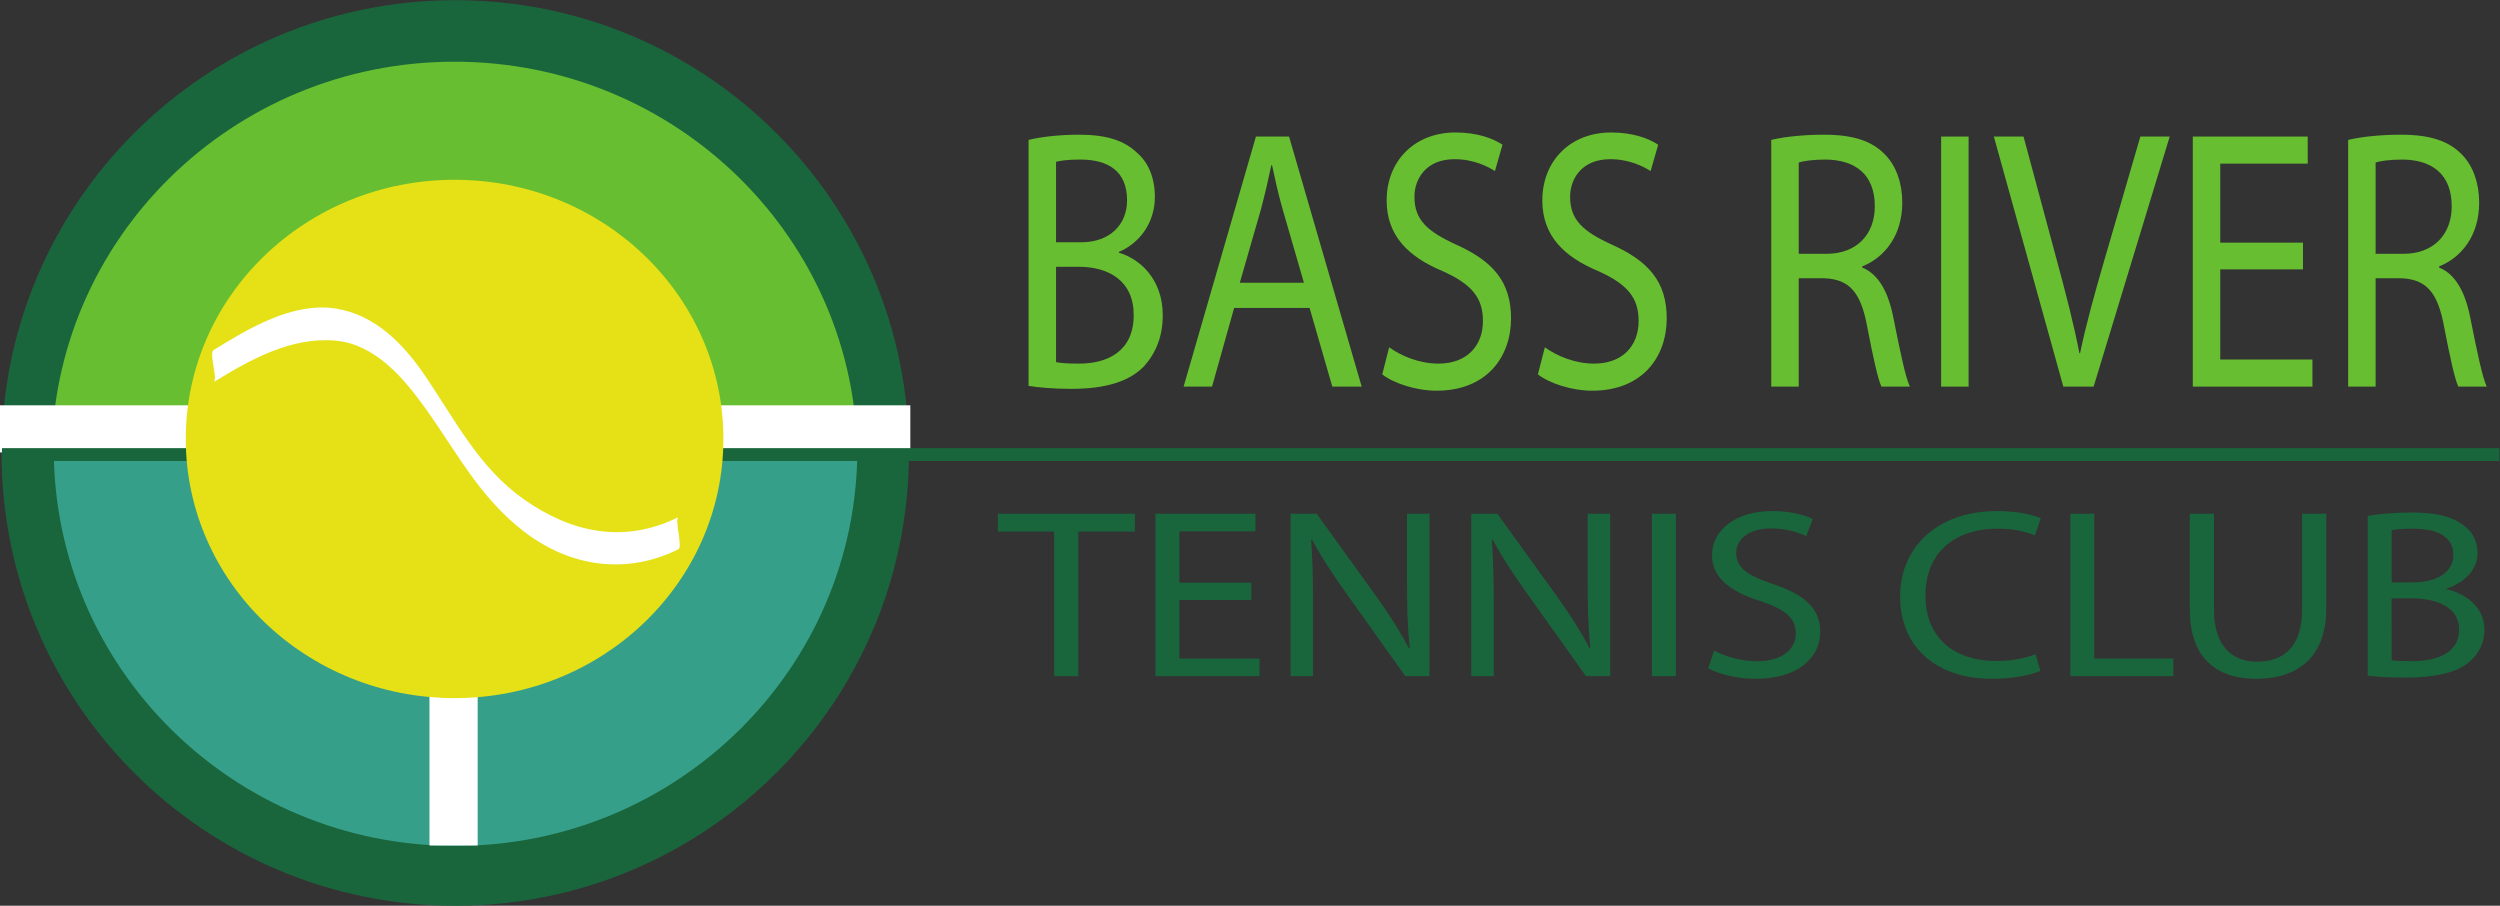 <?xml version="1.0" encoding="UTF-8" standalone="no"?>
<!-- Created with Inkscape (http://www.inkscape.org/) -->

<svg
   version="1.1"
   id="svg2"
   width="518.613"
   height="187.893"
   viewBox="0 0 518.613 187.893"
   sodipodi:docname="BRTC full logo 2018.eps"
   xmlns:inkscape="http://www.inkscape.org/namespaces/inkscape"
   xmlns:sodipodi="http://sodipodi.sourceforge.net/DTD/sodipodi-0.dtd"
   xmlns="http://www.w3.org/2000/svg"
   xmlns:svg="http://www.w3.org/2000/svg">
  <rect x="0" y="0" width="518.613" height="187.893" fill="#333333" stroke="none"/>
  <defs
     id="defs6" />
  <sodipodi:namedview
     id="namedview4"
     pagecolor="#ffffff"
     bordercolor="#000000"
     borderopacity="0.25"
     inkscape:showpageshadow="2"
     inkscape:pageopacity="0.0"
     inkscape:pagecheckerboard="0"
     inkscape:deskcolor="#d1d1d1" />
  <g
     id="g8"
     inkscape:groupmode="layer"
     inkscape:label="ink_ext_XXXXXX"
     transform="matrix(1.333,0,0,-1.333,0,187.893)">
    <g
       id="g10"
       transform="scale(0.1)">
      <path
         d="M 1404.5,704.609 C 1404.5,321 1092.88,10 708.469,10 324.07,10 12.43,321 12.43,704.609 c 0,383.621 311.64,694.611 696.039,694.611 384.411,0 696.031,-310.99 696.031,-694.611"
         style="fill:#1a663c;fill-opacity:1;fill-rule:nonzero;stroke:none"
         id="path12" />
      <path
         d="M 1404.5,704.609 C 1404.5,321 1092.88,10 708.469,10 324.07,10 12.43,321 12.43,704.609 c 0,383.621 311.64,694.611 696.039,694.611 384.411,0 696.031,-310.99 696.031,-694.611 z"
         style="fill:none;stroke:#1a663c;stroke-width:20;stroke-linecap:butt;stroke-linejoin:miter;stroke-miterlimit:4;stroke-dasharray:none;stroke-opacity:1"
         id="path14" />
      <path
         d="M 1334.23,710.82 C 1334.23,369.68 1054.29,93.129 708.953,93.129 363.621,93.129 83.672,369.68 83.672,710.82"
         style="fill:#369f8a;fill-opacity:1;fill-rule:nonzero;stroke:none"
         id="path16" />
      <path
         d="m 80.336,695.82 c 0,341.15 280.699,617.7 626.949,617.7 346.255,0 626.945,-276.55 626.945,-617.7"
         style="fill:#67be30;fill-opacity:1;fill-rule:nonzero;stroke:none"
         id="path18" />
      <path
         d="m 743.352,93.789 h -75 V 364.629 h 75 V 93.789"
         style="fill:#ffffff;fill-opacity:1;fill-rule:nonzero;stroke:none"
         id="path20" />
      <path
         d="M 1416.67,705.461 H 0 v 73.34 h 1416.67 v -73.34"
         style="fill:#ffffff;fill-opacity:1;fill-rule:nonzero;stroke:none"
         id="path22" />
      <path
         d="M 3889.59,692.141 H 3.023 v 20 H 3889.59 v -20"
         style="fill:#1a663c;fill-opacity:1;fill-rule:nonzero;stroke:none"
         id="path24" />
      <path
         d="m 1643.44,845.988 c 8.35,-1.73 20.63,-2.304 35.87,-2.304 44.22,0 85,19.05 85,75.632 0,53.122 -38.82,75.067 -85.5,75.067 h -35.37 z m 0,186.502 h 38.81 c 45.21,0 71.73,27.71 71.73,65.24 0,45.62 -29.47,63.52 -72.71,63.52 -19.65,0 -30.95,-1.74 -37.83,-3.46 z m -42.75,159.36 c 18.67,4.61 48.15,8.08 78.12,8.08 42.75,0 70.26,-8.66 90.9,-28.29 17.19,-15.01 27.52,-38.11 27.52,-68.71 0,-37.53 -21.13,-70.44 -56.02,-85.45 v -1.16 c 31.45,-9.24 68.3,-39.84 68.3,-97.578 0,-33.488 -11.3,-58.898 -28.01,-77.949 -23.09,-24.824 -60.43,-36.379 -114.48,-36.379 -29.48,0 -52.08,2.316 -66.33,4.621 v 382.815"
         style="fill:#67be30;fill-opacity:1;fill-rule:nonzero;stroke:none"
         id="path26" />
      <path
         d="m 2029.17,969.551 -32.43,112.009 c -7.36,25.41 -12.29,48.51 -17.19,71.03 h -1 c -4.9,-23.1 -10.31,-46.77 -16.69,-70.45 l -32.43,-112.589 z m -108.58,-39.262 -34.4,-122.406 h -44.22 l 112.52,389.157 h 51.58 l 113.01,-389.157 h -45.69 l -35.38,122.406 h -117.42"
         style="fill:#67be30;fill-opacity:1;fill-rule:nonzero;stroke:none"
         id="path28" />
      <path
         d="m 2161.88,869.082 c 19.16,-13.855 47.16,-25.398 76.65,-25.398 43.72,0 69.27,27.132 69.27,66.394 0,36.379 -17.68,57.164 -62.4,77.375 -54.04,22.517 -87.45,55.427 -87.45,110.277 0,60.63 42.73,105.66 107.11,105.66 33.9,0 58.47,-9.23 73.2,-19.05 l -11.8,-40.99 c -10.8,6.92 -32.91,18.47 -62.89,18.47 -45.19,0 -62.39,-31.75 -62.39,-58.31 0,-36.38 20.15,-54.28 65.84,-75.06 56.01,-25.41 84.5,-57.165 84.5,-114.329 0,-60.047 -37.83,-112.59 -115.94,-112.59 -31.95,0 -66.83,11.547 -84.52,25.403 l 10.82,42.148"
         style="fill:#67be30;fill-opacity:1;fill-rule:nonzero;stroke:none"
         id="path30" />
      <path
         d="m 2404.14,869.082 c 19.16,-13.855 47.17,-25.398 76.64,-25.398 43.73,0 69.28,27.132 69.28,66.394 0,36.379 -17.69,57.164 -62.4,77.375 -54.05,22.517 -87.45,55.427 -87.45,110.277 0,60.63 42.74,105.66 107.1,105.66 33.9,0 58.47,-9.23 73.22,-19.05 l -11.8,-40.99 c -10.8,6.92 -32.92,18.47 -62.89,18.47 -45.2,0 -62.4,-31.75 -62.4,-58.31 0,-36.38 20.15,-54.28 65.84,-75.06 56.01,-25.41 84.51,-57.165 84.51,-114.329 0,-60.047 -37.83,-112.59 -115.96,-112.59 -31.93,0 -66.81,11.547 -84.51,25.403 l 10.82,42.148"
         style="fill:#67be30;fill-opacity:1;fill-rule:nonzero;stroke:none"
         id="path32" />
      <path
         d="m 2799.21,1014.59 h 43.73 c 45.69,0 74.68,29.45 74.68,73.91 0,50.23 -30.95,72.17 -76.16,72.75 -20.63,0 -35.38,-2.31 -42.25,-4.62 z m -42.75,177.26 c 21.62,5.19 52.57,8.08 82.06,8.08 45.69,0 75.17,-9.81 95.81,-31.75 16.7,-17.33 26.03,-43.89 26.03,-73.91 0,-51.39 -27.51,-85.45 -62.39,-99.313 v -1.734 c 25.55,-10.391 40.78,-38.106 48.64,-78.524 10.81,-54.273 18.67,-91.808 25.55,-106.816 h -44.22 c -5.41,11.547 -12.77,44.457 -22.11,92.957 -9.82,53.703 -27.52,73.906 -66.33,75.64 h -40.29 V 807.883 h -42.75 v 383.967"
         style="fill:#67be30;fill-opacity:1;fill-rule:nonzero;stroke:none"
         id="path34" />
      <path
         d="M 3063.58,1197.04 V 807.883 h -42.74 v 389.157 h 42.74"
         style="fill:#67be30;fill-opacity:1;fill-rule:nonzero;stroke:none"
         id="path36" />
      <path
         d="m 3211,807.883 -108.1,389.157 h 46.19 l 51.58,-191.69 c 14.26,-52.541 26.54,-99.889 35.38,-145.506 h 0.99 c 9.34,45.039 23.09,94.117 37.83,144.926 l 56.01,192.27 h 45.69 L 3258.16,807.883 H 3211"
         style="fill:#67be30;fill-opacity:1;fill-rule:nonzero;stroke:none"
         id="path38" />
      <path
         d="M 3583.96,990.34 H 3455.22 V 850.031 h 143.47 v -42.148 h -186.21 v 389.157 h 178.84 v -42.15 h -136.1 v -122.98 h 128.74 v -41.57"
         style="fill:#67be30;fill-opacity:1;fill-rule:nonzero;stroke:none"
         id="path40" />
      <path
         d="m 3696.99,1014.59 h 43.73 c 45.7,0 74.68,29.45 74.68,73.91 0,50.23 -30.95,72.17 -76.15,72.75 -20.64,0 -35.38,-2.31 -42.26,-4.62 z m -42.74,177.26 c 21.62,5.19 52.57,8.08 82.05,8.08 45.69,0 75.17,-9.81 95.81,-31.75 16.71,-17.33 26.03,-43.89 26.03,-73.91 0,-51.39 -27.51,-85.45 -62.39,-99.313 v -1.734 c 25.55,-10.391 40.78,-38.106 48.64,-78.524 10.82,-54.273 18.68,-91.808 25.55,-106.816 h -44.22 c -5.41,11.547 -12.77,44.457 -22.11,92.957 -9.83,53.703 -27.52,73.906 -66.32,75.64 h -40.3 V 807.883 h -42.74 v 383.967"
         style="fill:#67be30;fill-opacity:1;fill-rule:nonzero;stroke:none"
         id="path42" />
      <path
         d="m 1640.52,582.324 h -87.58 v 27.754 h 213.19 v -27.754 h -88.01 V 357.289 h -37.6 v 225.035"
         style="fill:#1a663c;fill-opacity:1;fill-rule:nonzero;stroke:none"
         id="path44" />
      <path
         d="m 1947.31,475.801 h -111.94 v -91.129 h 124.76 V 357.289 H 1798.2 v 252.789 h 155.52 v -27.383 h -118.35 v -79.886 h 111.94 v -27.008"
         style="fill:#1a663c;fill-opacity:1;fill-rule:nonzero;stroke:none"
         id="path46" />
      <path
         d="m 2008.44,357.289 v 252.789 h 40.58 l 92.29,-127.894 c 21.36,-29.633 38.03,-56.266 51.7,-82.145 l 0.85,0.383 c -3.42,33.758 -4.27,64.5 -4.27,103.887 v 105.769 h 35.03 V 357.289 h -37.6 l -91.43,128.27 c -20.08,28.129 -39.3,57.007 -53.83,84.39 l -1.28,-0.379 c 2.14,-31.879 2.99,-62.257 2.99,-104.265 V 357.289 h -35.03"
         style="fill:#1a663c;fill-opacity:1;fill-rule:nonzero;stroke:none"
         id="path48" />
      <path
         d="m 2289.6,357.289 v 252.789 h 40.59 l 92.28,-127.894 c 21.37,-29.633 38.03,-56.266 51.7,-82.145 l 0.85,0.383 c -3.42,33.758 -4.27,64.5 -4.27,103.887 v 105.769 h 35.03 V 357.289 h -37.6 l -91.42,128.27 c -20.08,28.129 -39.31,57.007 -53.83,84.39 l -1.29,-0.379 c 2.14,-31.879 2.99,-62.257 2.99,-104.265 V 357.289 h -35.03"
         style="fill:#1a663c;fill-opacity:1;fill-rule:nonzero;stroke:none"
         id="path50" />
      <path
         d="M 2607.94,610.078 V 357.289 h -37.18 v 252.789 h 37.18"
         style="fill:#1a663c;fill-opacity:1;fill-rule:nonzero;stroke:none"
         id="path52" />
      <path
         d="m 2667.76,397.039 c 16.66,-9 41.02,-16.5 66.65,-16.5 38.03,0 60.25,17.633 60.25,43.133 0,23.633 -15.38,37.129 -54.26,50.254 -47,14.629 -76.05,36.012 -76.05,71.64 0,39.383 37.16,68.637 93.14,68.637 29.47,0 50.84,-6 63.65,-12.375 l -10.25,-26.633 c -9.4,4.504 -28.62,12.004 -54.69,12.004 -39.31,0 -54.26,-20.629 -54.26,-37.883 0,-23.625 17.52,-35.253 57.25,-48.757 48.71,-16.5 73.5,-37.129 73.5,-74.258 0,-39.012 -32.9,-73.129 -100.84,-73.129 -27.77,0 -58.11,7.5 -73.49,16.488 l 9.4,27.379"
         style="fill:#1a663c;fill-opacity:1;fill-rule:nonzero;stroke:none"
         id="path54" />
      <path
         d="m 3175.37,365.539 c -13.67,-6.008 -41.01,-12.367 -76.04,-12.367 -81.19,0 -142.28,45.379 -142.28,128.262 0,79.132 61.09,132.769 150.39,132.769 35.89,0 58.54,-6.75 68.36,-11.254 l -8.97,-26.629 c -14.11,6.004 -34.18,10.504 -58.11,10.504 -67.5,0 -112.36,-37.883 -112.36,-104.269 0,-61.891 40.58,-101.633 110.65,-101.633 22.65,0 45.71,4.117 60.68,10.5 l 7.68,-25.883"
         style="fill:#1a663c;fill-opacity:1;fill-rule:nonzero;stroke:none"
         id="path56" />
      <path
         d="m 3221.97,610.078 h 37.17 V 384.672 h 123.05 v -27.383 h -160.22 v 252.789"
         style="fill:#1a663c;fill-opacity:1;fill-rule:nonzero;stroke:none"
         id="path58" />
      <path
         d="M 3445.44,610.078 V 460.43 c 0,-56.641 28.63,-80.641 67.08,-80.641 42.72,0 70.07,24.75 70.07,80.641 v 149.648 h 37.6 V 462.676 c 0,-77.637 -46.58,-109.504 -108.95,-109.504 -58.96,0 -103.4,29.617 -103.4,108 v 148.906 h 37.6"
         style="fill:#1a663c;fill-opacity:1;fill-rule:nonzero;stroke:none"
         id="path60" />
      <path
         d="m 3721.9,382.039 c 7.27,-1.117 17.95,-1.5 31.2,-1.5 38.45,0 73.91,12.383 73.91,49.129 0,34.512 -33.76,48.762 -74.34,48.762 h -30.77 z m 0,121.145 h 33.75 c 39.32,0 62.39,18.004 62.39,42.382 0,29.629 -25.64,41.258 -63.24,41.258 -17.09,0 -26.91,-1.125 -32.9,-2.254 z m -37.16,103.515 c 16.23,3.004 41.87,5.254 67.93,5.254 37.16,0 61.09,-5.625 79.04,-18.379 14.95,-9.75 23.92,-24.754 23.92,-44.633 0,-24.378 -18.36,-45.757 -48.71,-55.507 v -0.75 c 27.35,-6.004 59.4,-25.887 59.4,-63.387 0,-21.758 -9.83,-38.246 -24.36,-50.637 -20.08,-16.121 -52.55,-23.621 -99.55,-23.621 -25.63,0 -45.28,1.492 -57.67,3 v 248.66"
         style="fill:#1a663c;fill-opacity:1;fill-rule:nonzero;stroke:none"
         id="path62" />
      <path
         d="m 1125.78,726.457 c 0,-222.754 -187.296,-403.328 -418.339,-403.328 -231.039,0 -418.332,180.574 -418.332,403.328 0,222.754 187.293,403.333 418.332,403.333 231.043,0 418.339,-180.579 418.339,-403.333"
         style="fill:#e5e116;fill-opacity:1;fill-rule:nonzero;stroke:none"
         id="path64" />
      <path
         d="m 332.438,814.805 c 56.988,35.168 120.671,70.859 189.949,64.59 60.543,-5.469 104.648,-56.758 137.715,-102.598 50.597,-70.125 85.246,-140.606 155.699,-194.715 71.387,-54.816 159.039,-67.598 239.969,-27.277 6.95,3.468 -6.35,46.836 0,50 -83.582,-41.649 -165.54,-24.93 -239.969,27.277 -71.305,50.02 -107.914,125.078 -155.699,194.715 -33.469,48.789 -77.137,93.105 -137.715,102.598 -66.762,10.46 -135.965,-31.278 -189.949,-64.59 -7.719,-4.766 7.171,-45.575 0,-50 v 0"
         style="fill:#ffffff;fill-opacity:1;fill-rule:nonzero;stroke:none"
         id="path66" />
    </g>
  </g>
</svg>
